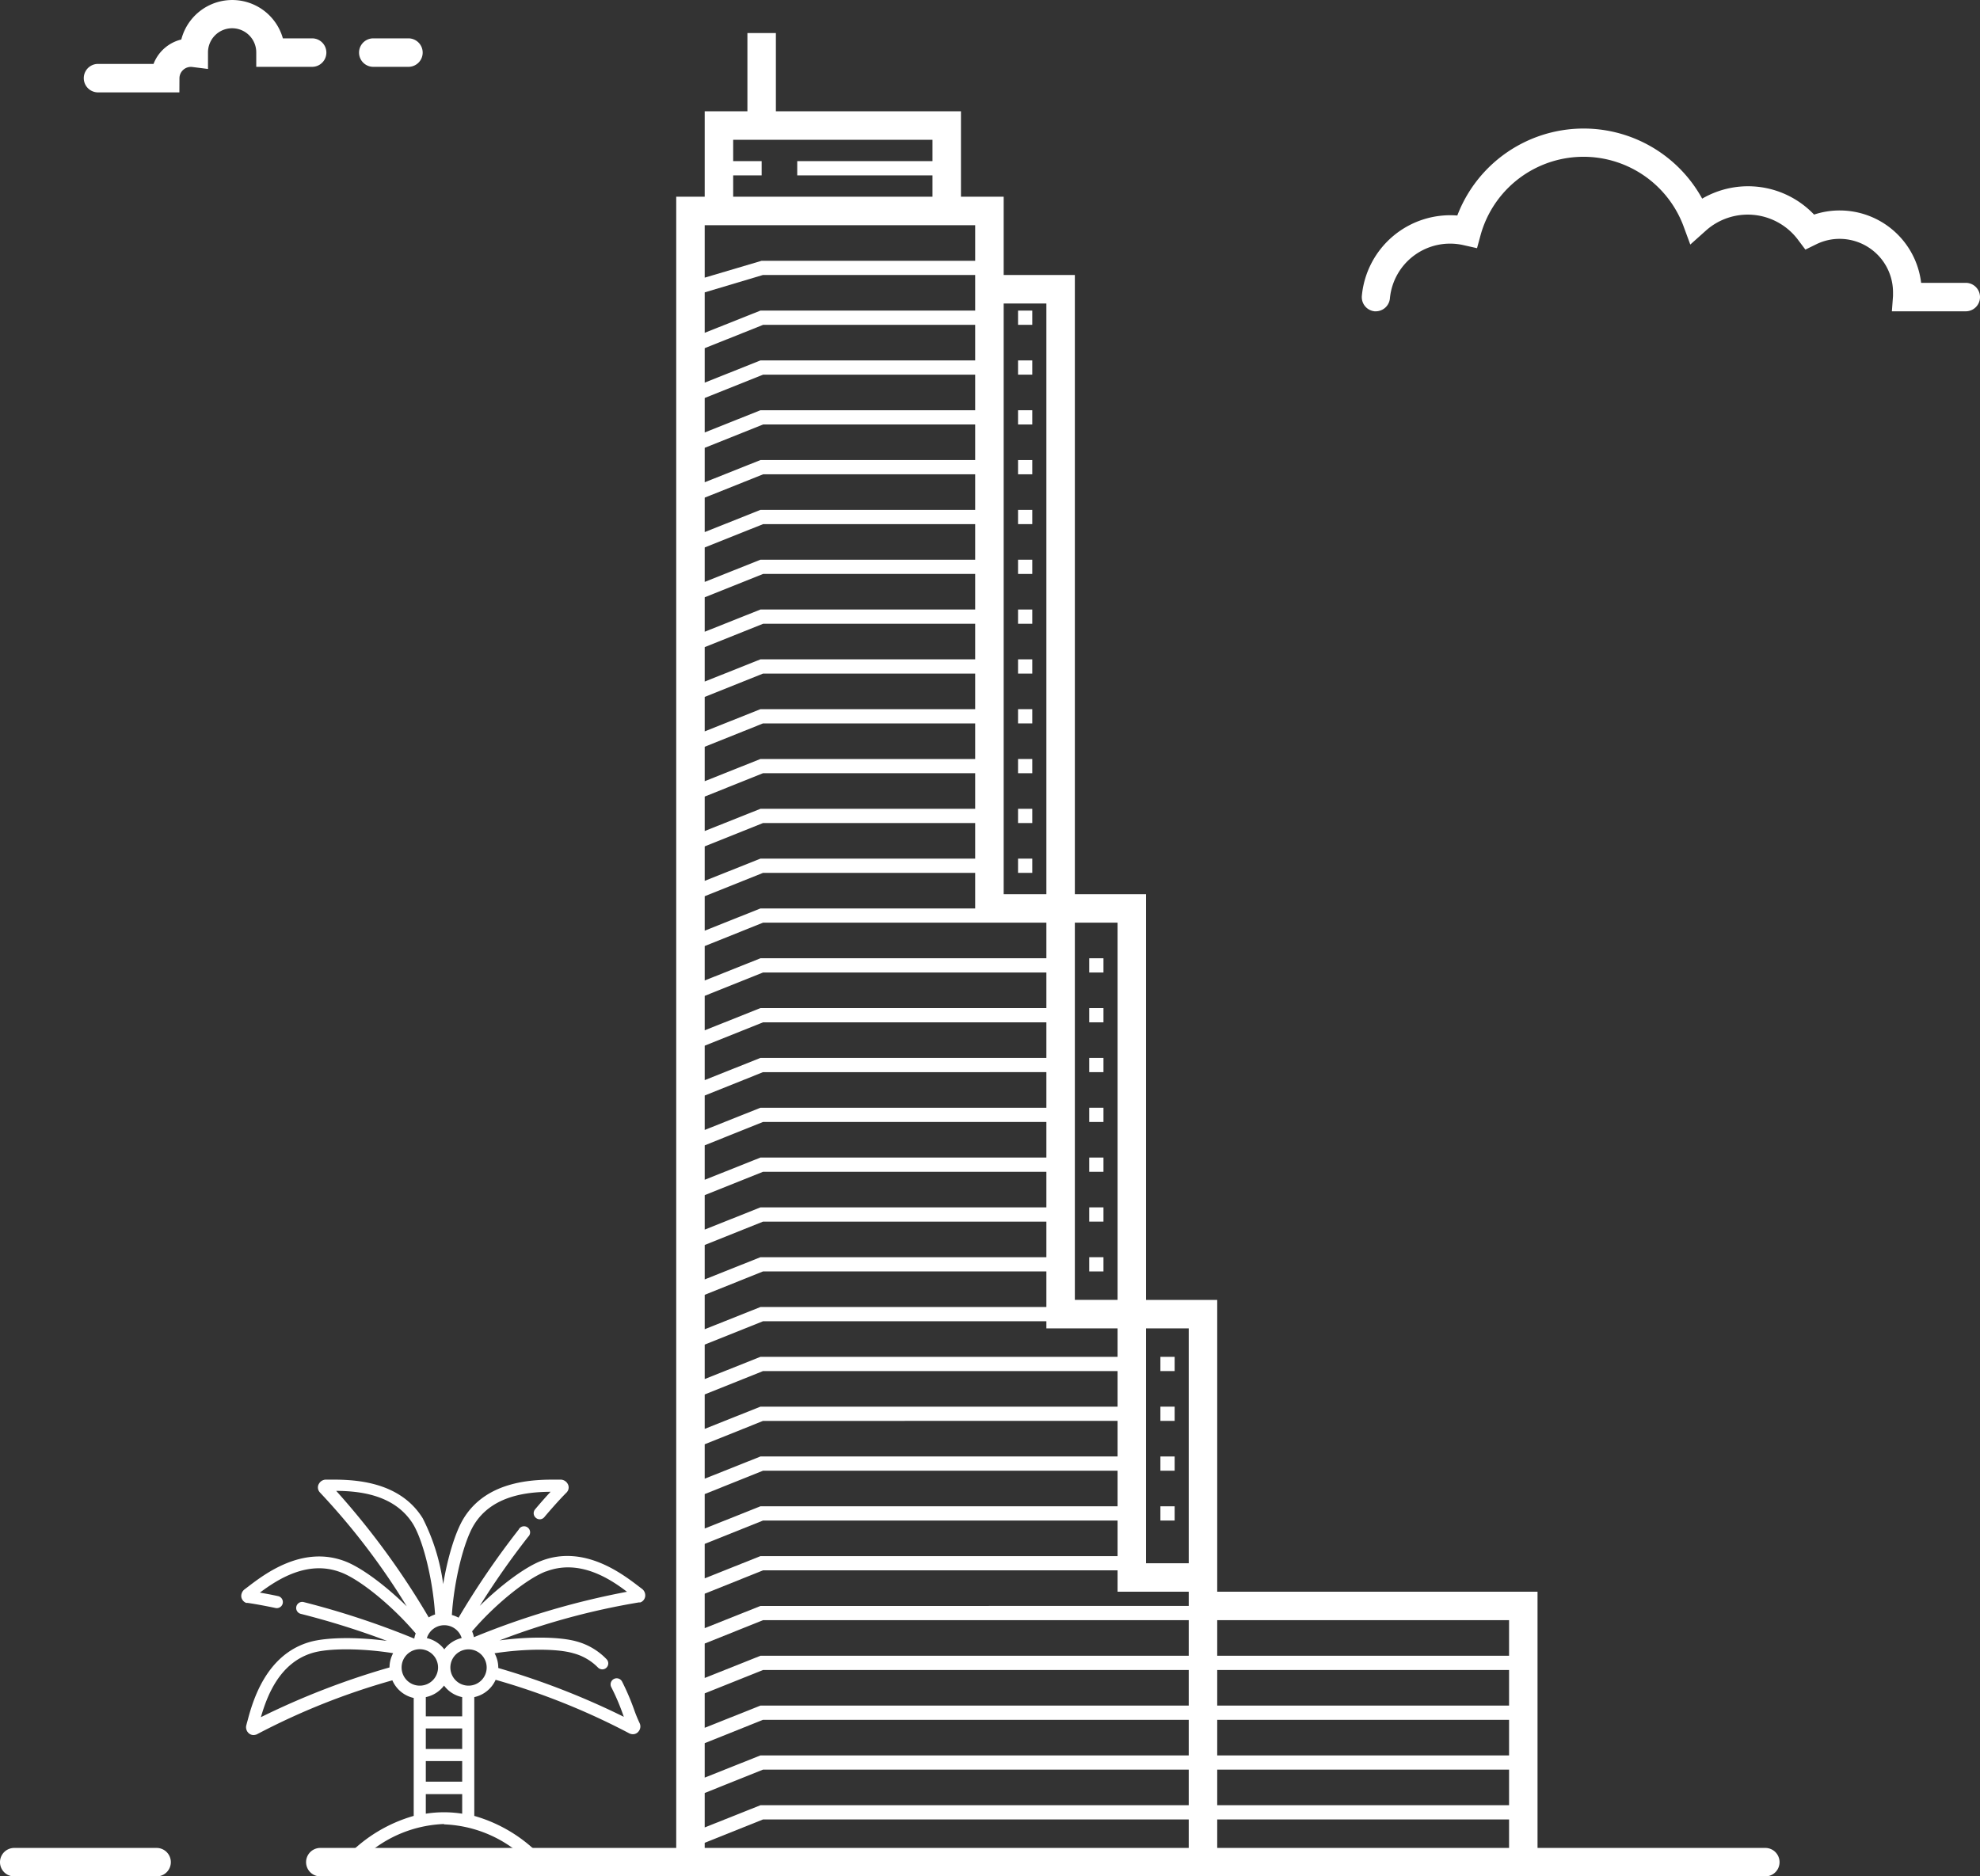 <svg xmlns="http://www.w3.org/2000/svg" viewBox="0 0 278.16 263.64"><rect x="0" y="0" width="278.16" height="263.64" fill="#333333" stroke="none"/><defs><style>.cls-1{fill:#fff;}</style></defs><g id="Layer_1" data-name="Layer 1"><path class="cls-1" d="M22,272H2a2,2,0,0,1,0-4H22a2,2,0,0,1,0,4Z" transform="translate(0 -8.36)"/><path class="cls-1" d="M248,268H216V232H171V191H161V134H151V47H141V36h-6V24H109V13h-4V24H99V36H95V268H45a2,2,0,0,0,0,4H248a2,2,0,0,0,0-4ZM99,49.44,107.17,47H137v5H106.83L99,55.12Zm0,7.84L107.21,54H137v5H106.83L99,62.12Zm0,7L107.21,61H137v5H106.83L99,69.12Zm0,7L107.21,68H137v5H106.83L99,76.12Zm0,7L107.21,75H137v5H106.83L99,83.12Zm0,7L107.21,82H137v5H106.83L99,90.12Zm0,7L107.21,89H137v5H106.83L99,97.12Zm0,7L107.21,96H137v5H106.83L99,104.12Zm0,7,8.19-3.28H137v5H106.83L99,111.12Zm0,7,8.19-3.28H137v5H106.83L99,118.12Zm0,7,8.19-3.28H137v5H106.83L99,125.12Zm0,7,8.19-3.28H137v5H106.83L99,132.12Zm0,7,8.19-3.28H137v5H106.83L99,139.12Zm0,7,8.19-3.28H147v5H106.83L99,146.12Zm0,7,8.19-3.28H147v5H106.83L99,153.12Zm0,7,8.19-3.28H147v5H106.83L99,160.12Zm0,7,8.19-3.28H147v5H106.83L99,167.12Zm0,7,8.19-3.28H147v5H106.83L99,174.12Zm0,7,8.19-3.28H147v5H106.83L99,181.12Zm0,7,8.19-3.28H147v5H106.83L99,188.12Zm0,7,8.19-3.28H147v5H106.83L99,195.12Zm0,7,8.19-3.28H147v1h10v4H106.83L99,202.12Zm0,7,8.19-3.28H157v5H106.83L99,209.12Zm0,7,8.19-3.28H157v5H106.83L99,216.12Zm0,7,8.19-3.28H157v5H106.83L99,223.12Zm0,7,8.19-3.28H157v5H106.83L99,230.12Zm0,14,8.19-3.28H167v5H106.83L99,244.12Zm0,7,8.19-3.28H167v5H106.83L99,251.12ZM212,255H171v-5h41Zm0-7H171v-5h41ZM99,253.28l8.19-3.28H167v5H106.83L99,258.12Zm0,7,8.19-3.28H167v5H106.83L99,265.12ZM171,257h41v5H171Zm41-21v5H171v-5Zm-45-2H106.83L99,237.12v-4.84l8.19-3.28H157v3h10Zm0-39v33h-6V195Zm-10-57v53h-6V138ZM147,51v83h-6V51ZM103,33h4V31h-4V28h28v3H112v2h19v3H103Zm32,7h2v5H107l-8,2.37V40ZM99,268v-.72l8.19-3.28H167v4Zm72,0v-4h41v4Z" transform="translate(0 -8.36)"/><rect class="cls-1" x="143.02" y="43.64" width="2" height="2"/><rect class="cls-1" x="143.02" y="50.64" width="2" height="2"/><rect class="cls-1" x="143.02" y="57.64" width="2" height="2"/><rect class="cls-1" x="143.02" y="64.64" width="2" height="2"/><rect class="cls-1" x="143.02" y="71.64" width="2" height="2"/><rect class="cls-1" x="143.02" y="78.64" width="2" height="2"/><rect class="cls-1" x="143.02" y="85.64" width="2" height="2"/><rect class="cls-1" x="143.02" y="92.64" width="2" height="2"/><rect class="cls-1" x="143.02" y="99.64" width="2" height="2"/><rect class="cls-1" x="143.02" y="106.64" width="2" height="2"/><rect class="cls-1" x="143.02" y="113.64" width="2" height="2"/><rect class="cls-1" x="143.02" y="120.64" width="2" height="2"/><rect class="cls-1" x="153.02" y="134.64" width="2" height="2"/><rect class="cls-1" x="153.02" y="141.64" width="2" height="2"/><rect class="cls-1" x="153.02" y="148.64" width="2" height="2"/><rect class="cls-1" x="153.02" y="155.64" width="2" height="2"/><rect class="cls-1" x="153.02" y="162.64" width="2" height="2"/><rect class="cls-1" x="153.02" y="169.64" width="2" height="2"/><rect class="cls-1" x="153.02" y="176.64" width="2" height="2"/><rect class="cls-1" x="163.02" y="190.64" width="2" height="2"/><rect class="cls-1" x="163.02" y="197.64" width="2" height="2"/><rect class="cls-1" x="163.02" y="204.64" width="2" height="2"/><rect class="cls-1" x="163.02" y="211.64" width="2" height="2"/></g><g id="Layer_3" data-name="Layer 3"><path class="cls-1" d="M193.31,52.1h-.19a2,2,0,0,1-1.8-2.18,12.48,12.48,0,0,1,13.41-11.28,19,19,0,0,1,34.4-2.37,12.8,12.8,0,0,1,15.72,2.24,11.37,11.37,0,0,1,3.61-.58A11.52,11.52,0,0,1,269.89,48.1h6.27a2,2,0,0,1,0,4H265.78l.16-2.15c0-.2,0-.36,0-.53a7.51,7.51,0,0,0-7.51-7.5,7.39,7.39,0,0,0-3.31.78l-1.49.73-1-1.33a8.82,8.82,0,0,0-13-1.32l-2.17,1.94-1-2.71A15,15,0,0,0,208,41.39l-.5,1.84-1.87-.42a8.49,8.49,0,0,0-10.37,7.48A2,2,0,0,1,193.31,52.1Z" transform="translate(0 -8.36)"/><path class="cls-1" d="M25.2,21.34H13.77a2,2,0,0,1,0-4h7.8a5.59,5.59,0,0,1,3.9-3.43,7.39,7.39,0,0,1,14.27-.16h4.11a2,2,0,0,1,0,4H36v-2a3.39,3.39,0,0,0-6.78-.06v2.36L27,17.77a1.61,1.61,0,0,0-1.79,1.57Z" transform="translate(0 -8.36)"/><path class="cls-1" d="M57.38,17.75H52.44a2,2,0,0,1,0-4h4.94a2,2,0,0,1,0,4Z" transform="translate(0 -8.36)"/><path class="cls-1" d="M75.91,269.06a20.89,20.89,0,0,0-9.28-5.56V246.81a4.28,4.28,0,0,0,3-2.43,97.35,97.35,0,0,1,18.77,7.52.62.62,0,0,0,.19.07,1,1,0,0,0,1.12-.34,1.09,1.09,0,0,0,.13-1.2,20.11,20.11,0,0,1-.78-1.92,33.91,33.91,0,0,0-1.67-3.89.85.85,0,0,0-1.51.8,31.11,31.11,0,0,1,1.59,3.69c.06.16.11.32.17.47A107.45,107.45,0,0,0,70,242.72v-.07a4.23,4.23,0,0,0-.52-2c4.2-.65,8.79-.68,11.07,0A7.53,7.53,0,0,1,84,242.65a.87.87,0,0,0,.61.26.82.82,0,0,0,.59-.24.84.84,0,0,0,0-1.2A9.14,9.14,0,0,0,81.05,239c-2.35-.68-6.67-.72-10.87-.16a100.41,100.41,0,0,1,19.6-5.34.65.65,0,0,0,.19,0,1.05,1.05,0,0,0,.67-.84,1.15,1.15,0,0,0-.46-1.07l-.45-.34c-2.3-1.76-7.67-5.88-13.65-3.6-2.29.87-5.7,3.41-8.68,6.34a112,112,0,0,1,6.8-9.71.85.85,0,1,0-1.34-1,115.49,115.49,0,0,0-8.44,12.37,4.51,4.51,0,0,0-.94-.38c.3-4.74,1.66-10.32,3.12-12.69,2.6-4.22,7.72-4.59,10.75-4.62-.55.59-1.29,1.41-2.17,2.46a.84.84,0,0,0,.1,1.2.83.83,0,0,0,1.19-.1c1.9-2.25,3.12-3.46,3.14-3.47l.12-.16a1,1,0,0,0,0-1.08,1.16,1.16,0,0,0-1-.56h-.59c-2.89,0-9.66,0-13,5.44-1.17,1.9-2.25,5.48-2.88,9.24a28.73,28.73,0,0,0-2.87-9.24c-3.36-5.44-10.13-5.44-13-5.44h-.57a1.14,1.14,0,0,0-1,.56,1,1,0,0,0,0,1.08,1,1,0,0,0,.12.16,97.15,97.15,0,0,1,12.2,16c-3-2.93-6.36-5.45-8.68-6.33-6-2.28-11.34,1.84-13.64,3.6l-.45.34a1.18,1.18,0,0,0-.47,1.07,1.08,1.08,0,0,0,.68.84.65.65,0,0,0,.19,0s1.47.2,3.94.72a.85.85,0,1,0,.35-1.67c-1-.22-1.89-.38-2.55-.49,2.43-1.82,6.71-4.63,11.35-2.86,2.74,1,7.39,4.85,10.54,8.59a3.58,3.58,0,0,0-.2.73,115.61,115.61,0,0,0-15.53-5.13.85.85,0,1,0-.42,1.65,112.8,112.8,0,0,1,12.12,3.8c-4.22-.56-8.52-.52-10.87.16-6.14,1.77-8,8.3-8.73,11.08-.06.21-.11.39-.15.55a1.13,1.13,0,0,0,.27,1.13,1,1,0,0,0,.73.31,1.12,1.12,0,0,0,.31-.05.62.62,0,0,0,.19-.07,97.13,97.13,0,0,1,19-7.57,4.27,4.27,0,0,0,3,2.48V263.5a20.89,20.89,0,0,0-9.28,5.56m13.54-23.87a4.22,4.22,0,0,0,2.55,1.62v2.7H59.82v-2.7A4.27,4.27,0,0,0,62.38,245.19Zm2.55,8.91H59.82v-2.89h5.11Zm-5.11,1.7h5.11v2.89H59.82Zm6-10.6a2.55,2.55,0,1,1,2.55-2.55A2.55,2.55,0,0,1,65.78,245.2Zm-5.85-6.69a2.56,2.56,0,0,1,4.89,0,4.24,4.24,0,0,0-2.44,1.59A4.3,4.3,0,0,0,59.93,238.51Zm16.76-9.36c4.64-1.77,8.93,1,11.35,2.86a110.24,110.24,0,0,0-21.5,6.38,3.91,3.91,0,0,0-.26-.82C69.42,233.9,74,230.17,76.69,229.15ZM58,222.45c1.47,2.38,2.83,8,3.12,12.75a4.22,4.22,0,0,0-.89.41,109.3,109.3,0,0,0-13-17.78C50.23,217.86,55.34,218.23,58,222.45ZM36.63,249.7c.84-2.91,2.57-7.74,7.34-9.12,2.31-.67,7-.63,11.26.06a4.25,4.25,0,0,0-.51,2h0a108.05,108.05,0,0,0-18.09,7Zm19.79-7A2.56,2.56,0,1,1,59,245.2,2.55,2.55,0,0,1,56.42,242.65Zm3.4,17.74h5.11v2.75a16.42,16.42,0,0,0-5.11,0Zm2.56,4.25a17.54,17.54,0,0,1,11,4.42H51.33A17.52,17.52,0,0,1,62.38,264.64Z" transform="translate(0 -8.36)"/></g></svg>